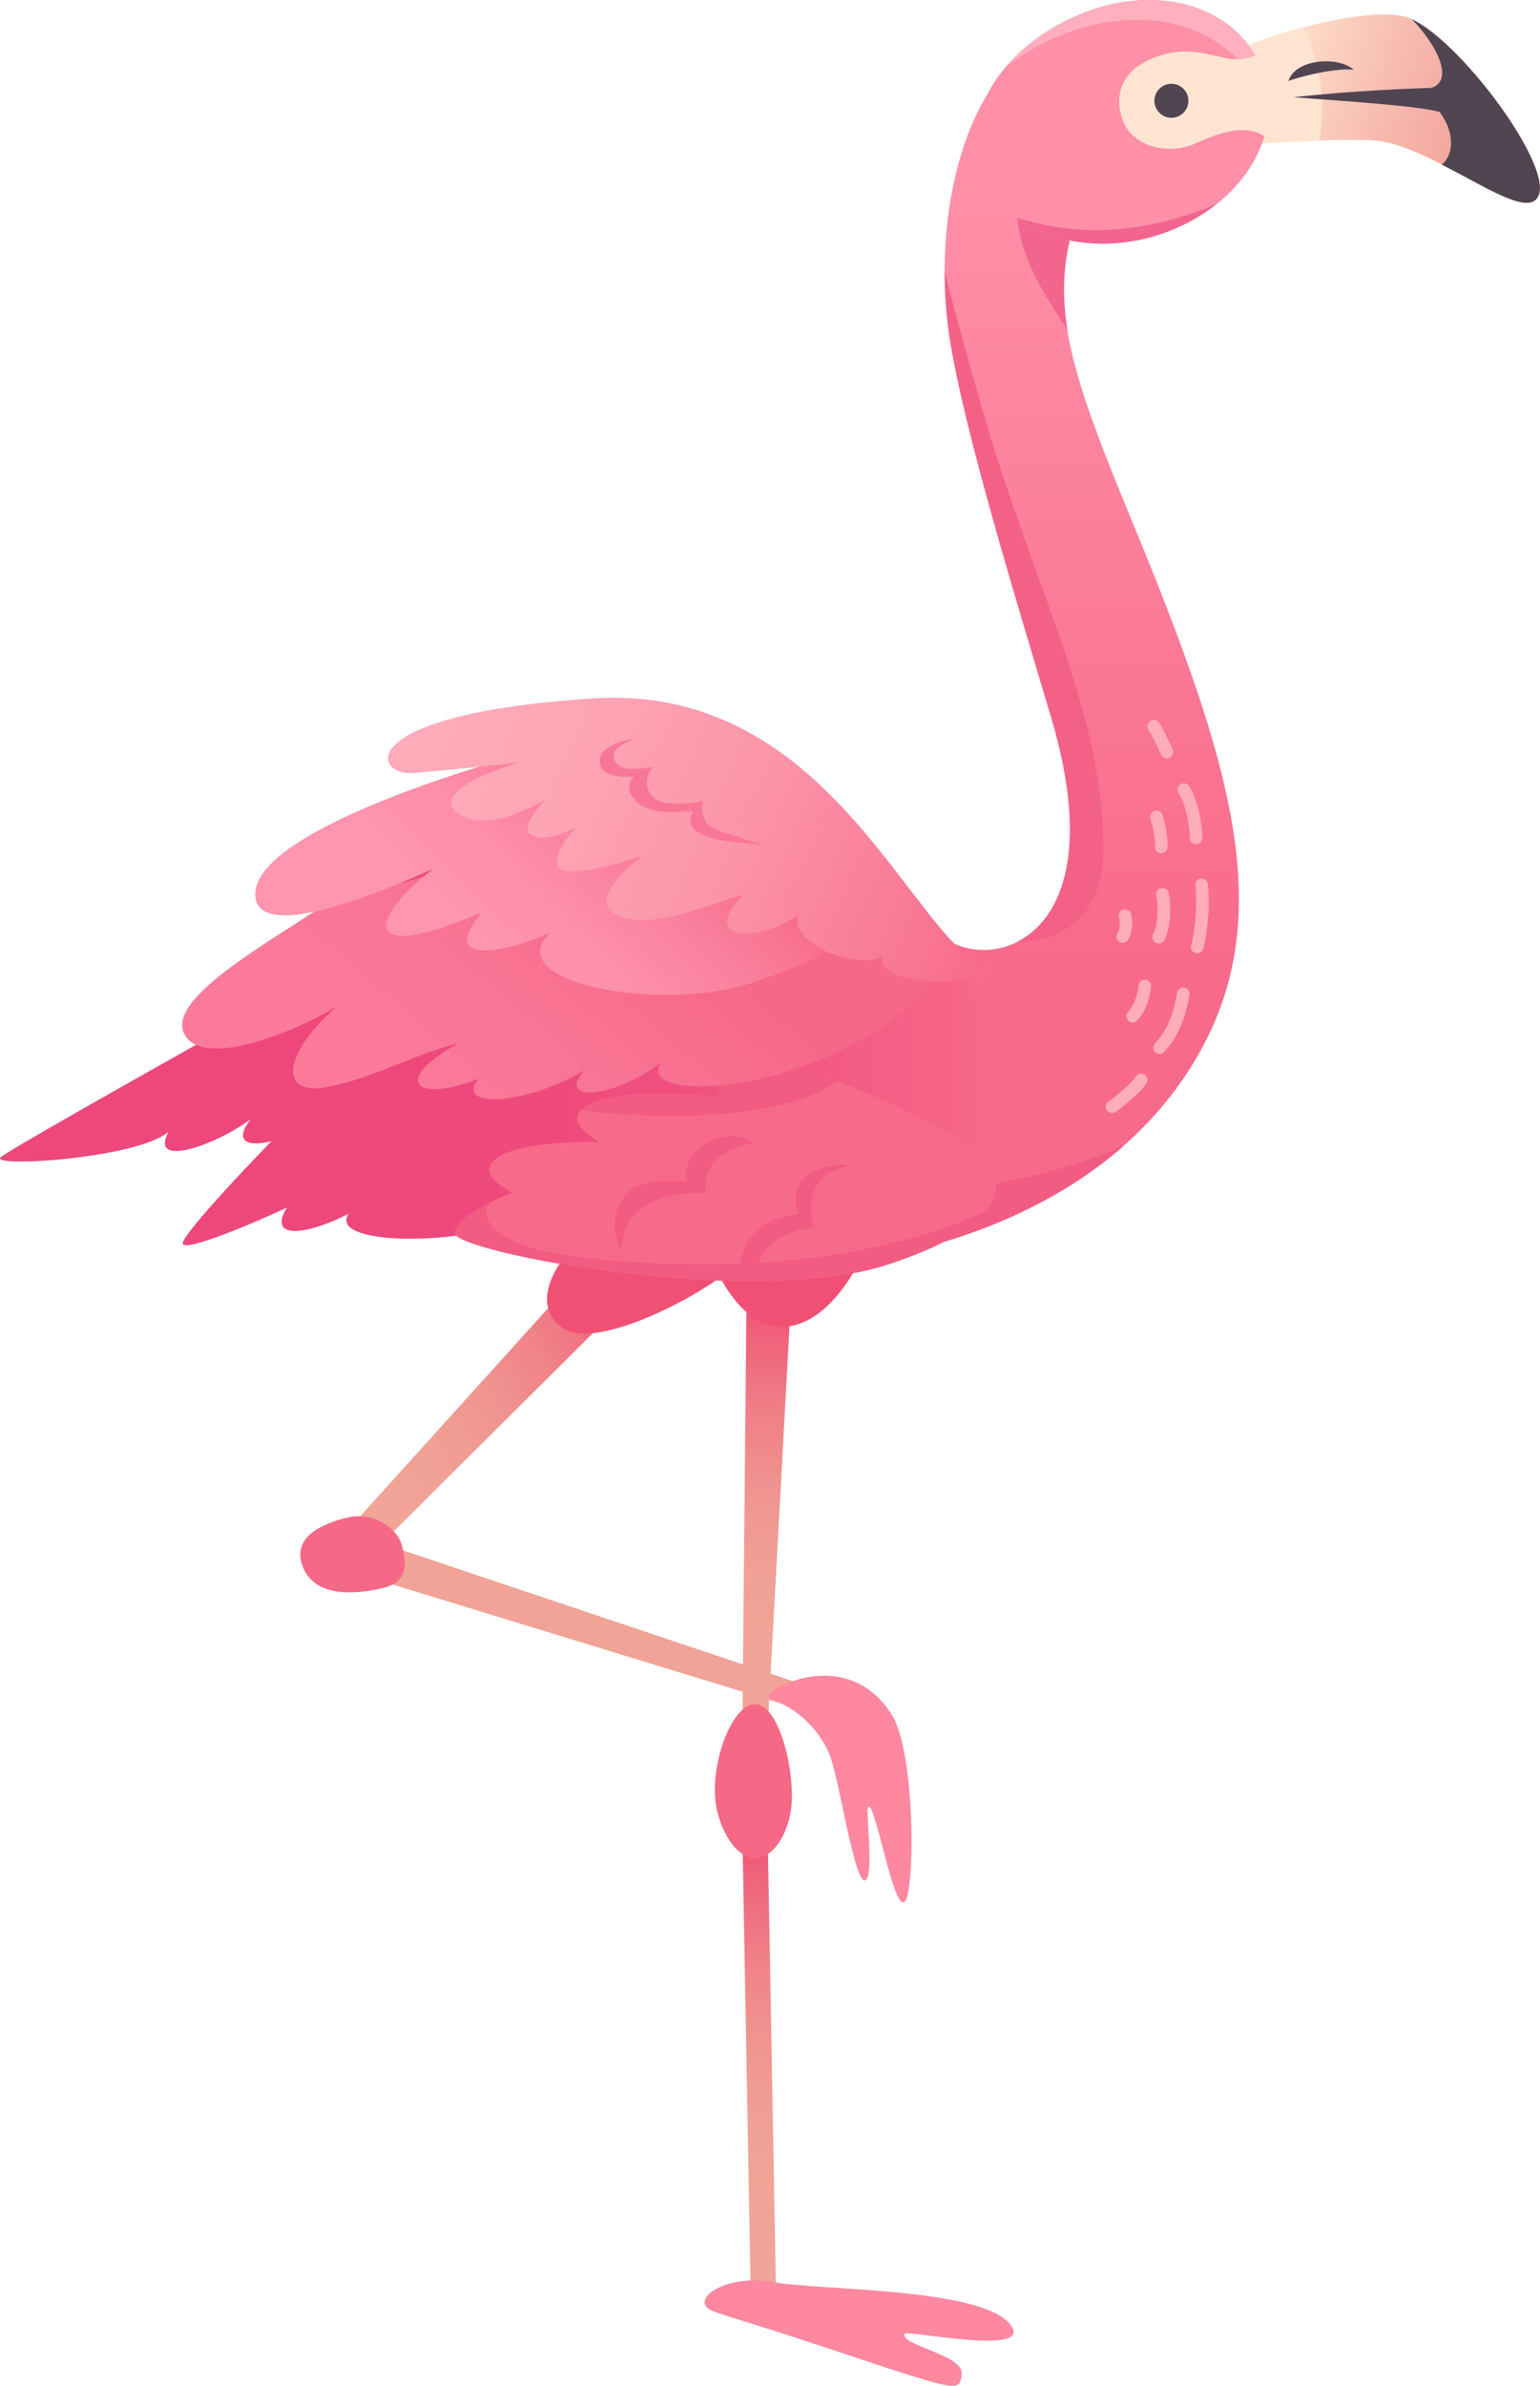 <?xml version="1.0" encoding="UTF-8"?><svg id="Ebene_2" xmlns="http://www.w3.org/2000/svg" xmlns:xlink="http://www.w3.org/1999/xlink" viewBox="0 0 121.77 188.54"><defs><style>.cls-1{fill:url(#linear-gradient);}.cls-2{fill:#f56886;}.cls-3{fill:#f86a8a;}.cls-4{fill:#f97796;}.cls-5{fill:#f46187;}.cls-6{fill:#ed477b;}.cls-7{fill:#ffafbe;}.cls-8{fill:#ffe5d1;}.cls-9{fill:#ef5073;}.cls-10{fill:#ffadb8;}.cls-11{fill:#fd88a0;}.cls-12{fill:#f25b82;}.cls-13{fill:#f1658f;}.cls-14{fill:#f0a396;}.cls-15{fill:#ff90a7;}.cls-16{fill:#504551;}.cls-17{fill:url(#linear-gradient-8);}.cls-18{fill:url(#linear-gradient-9);}.cls-19{fill:url(#linear-gradient-3);}.cls-20{fill:url(#linear-gradient-4);}.cls-21{fill:url(#linear-gradient-2);}.cls-22{fill:url(#linear-gradient-6);}.cls-23{fill:url(#linear-gradient-7);}.cls-24{fill:url(#linear-gradient-5);}</style><linearGradient id="linear-gradient" x1="27.35" y1="111.08" x2="59.27" y2="100.83" gradientTransform="translate(-28.6 18.53) rotate(-13.16)" gradientUnits="userSpaceOnUse"><stop offset=".19" stop-color="#f1a497"/><stop offset=".37" stop-color="#f0a095"/><stop offset=".55" stop-color="#f09490"/><stop offset=".72" stop-color="#f08188"/><stop offset=".88" stop-color="#ef677d"/><stop offset="1" stop-color="#ef5073"/></linearGradient><linearGradient id="linear-gradient-2" x1="60.62" y1="136.56" x2="60.62" y2="102.51" gradientTransform="matrix(1, 0, 0, 1, 0, 0)" xlink:href="#linear-gradient"/><linearGradient id="linear-gradient-3" x1="60.03" y1="181.19" x2="60.03" y2="144.49" gradientTransform="translate(2.97 -1.06) rotate(1.04)" xlink:href="#linear-gradient"/><linearGradient id="linear-gradient-4" x1="83.37" y1="14.1" x2="83.37" y2="76.43" gradientUnits="userSpaceOnUse"><stop offset="0" stop-color="#ff90a7"/><stop offset="1" stop-color="#f86a8a"/></linearGradient><linearGradient id="linear-gradient-5" x1="23.45" y1="80.43" x2="79.09" y2="80.43" gradientUnits="userSpaceOnUse"><stop offset="0" stop-color="#ed477b"/><stop offset=".35" stop-color="#ee4a7c"/><stop offset=".67" stop-color="#f15581"/><stop offset=".96" stop-color="#f76788"/><stop offset="1" stop-color="#f86a8a"/></linearGradient><linearGradient id="linear-gradient-6" x1="35.6" y1="88.89" x2="50.94" y2="70.93" gradientUnits="userSpaceOnUse"><stop offset="0" stop-color="#fb7a9a"/><stop offset=".47" stop-color="#f97494"/><stop offset="1" stop-color="#f66887"/></linearGradient><linearGradient id="linear-gradient-7" x1="39.93" y1="76.2" x2="54.41" y2="61.47" gradientUnits="userSpaceOnUse"><stop offset="0" stop-color="#ff95af"/><stop offset=".28" stop-color="#fd8faa"/><stop offset=".63" stop-color="#fa7f9c"/><stop offset="1" stop-color="#f66787"/></linearGradient><linearGradient id="linear-gradient-8" x1="35.4" y1="56.78" x2="78.9" y2="76.11" gradientUnits="userSpaceOnUse"><stop offset="0" stop-color="#ffabba"/><stop offset=".22" stop-color="#fea5b5"/><stop offset=".51" stop-color="#fc95a9"/><stop offset=".83" stop-color="#f97a96"/><stop offset="1" stop-color="#f86a8a"/></linearGradient><linearGradient id="linear-gradient-9" x1="573.57" y1="-83.68" x2="591.82" y2="-68.93" gradientTransform="translate(-406.56 286.51) rotate(-20.79)" gradientUnits="userSpaceOnUse"><stop offset="0" stop-color="#ffe5d1"/><stop offset=".44" stop-color="#f7baae"/><stop offset=".79" stop-color="#f29f99"/><stop offset="1" stop-color="#f19691"/></linearGradient></defs><g id="_ŽÓť_1"><g><g><polygon class="cls-14" points="63.5 135.15 28.68 124.49 29.96 121.88 63.85 133.24 63.5 135.15"/><polygon class="cls-1" points="28.95 123.18 26.62 121.88 45.37 101.13 49.87 102.38 28.95 123.18"/><path class="cls-9" d="m46.05,97.73c-1.56,1.39-4.45,5.15-1.57,7.21,2.88,2.07,13.19-3.6,14.97-6.24,1.78-2.64-13.41-.97-13.41-.97Z"/><path class="cls-11" d="m60.87,134.24c1.99.67,3.74,2.18,4.69,4.32.77,1.75,2.01,10.5,2.88,10.02.71-.38-.05-5.72.23-5.81.58-.18,1.94,8.03,2.82,7.54.89-.49.92-11.81-.97-14.8-2.44-3.87-6.31-3.32-8.24-2.5-1.93.82-1.42,1.21-1.42,1.21Z"/><path class="cls-2" d="m31.81,122.23c.35,1.48.4,2.81-1.57,3.27-1.97.46-5.29.83-6.29-1.67-.96-2.4,1.62-3.46,3.58-3.92,1.97-.46,3.93.83,4.28,2.31Z"/></g><g><polygon class="cls-21" points="60.7 136.56 58.7 136.46 59.03 102.51 62.53 102.9 60.7 136.56"/><rect class="cls-19" x="59.03" y="144.51" width="2" height="36.67" transform="translate(-2.95 1.12) rotate(-1.04)"/><path class="cls-11" d="m56.12,182.51c-1.5-.92,1.42-2.83,5-2.17,3.57.66,16.42.42,18.75,3.33,2.09,2.62-8.17.42-8.33.75-.45.9,4.67,1.66,4.5,3.17-.12,1.12-.17,1.33-3.92.17-2.3-.71-5.38-1.79-10.42-3.42-2.83-.92-5.14-1.56-5.58-1.83Z"/><path class="cls-2" d="m62.62,142.01c0,2.33-1.26,4.83-2.92,4.83s-3.08-2.75-3.17-5c-.12-3.27,1.51-7.17,3.17-7.17s2.92,4.07,2.92,7.33Z"/><path class="cls-9" d="m55.03,94.84c.17,2.67,2.5,10,6.83,10s7.5-7.17,7.5-9.5-14.33-.5-14.33-.5Z"/></g><g><path class="cls-20" d="m75.12,26.84c1.17,7.33,5.17,20.33,8,29.83,5.57,18.69-6.04,20.62-9.17,16.75-3.96-4.92-5.17,26-5.17,26,0,0,17.71-1.92,25.83-15.83,6.46-11.06,2.96-22.93-5.17-42.58-5.17-12.5-6.83-17.83-3.83-25.17l-6.5-9.92c-4,5.17-5.13,13.79-4,20.92Z"/><path class="cls-5" d="m78.74,35.88c-1.25-3.88-3.89-13.62-4.04-14.48,0,1.85.14,3.69.41,5.44,1.17,7.33,5.17,20.33,8,29.83,3.25,10.91.65,16.1-2.7,17.77,3.63-.07,6.77-2.05,6.83-7.06.12-9.88-4.27-18.4-8.5-31.5Z"/><path class="cls-13" d="m84.4,26.04c-.58-3.61-.23-6.68,1.21-10.2l-3.06-4.67c-4.52,4.88-.96,10.76,1.85,14.87Z"/><path class="cls-12" d="m88.87,90.52c-6.14,2.68-12.93,3.83-19.8,3.64-.2,3.09-.28,5.26-.28,5.26,0,0,11.38-1.24,20.09-8.9Z"/><path class="cls-10" d="m94.57,66.71c-.28,0-.5-.22-.5-.5,0-1.19-.41-2.85-.87-3.54-.15-.23-.09-.54.14-.69.23-.15.54-.09.69.14.64.97,1.04,2.88,1.04,4.1,0,.28-.22.5-.5.5Z"/><path class="cls-10" d="m92.26,59.93c-.19,0-.37-.11-.45-.29l-.13-.29c-.24-.52-.61-1.31-.86-1.67-.16-.23-.1-.54.13-.7.23-.16.54-.1.7.13.3.43.67,1.23.94,1.82l.13.28c.12.25.01.55-.24.67-.07.03-.14.05-.21.05Z"/><path class="cls-10" d="m94.67,75.33s-.08,0-.12-.01c-.27-.07-.43-.34-.36-.61.35-1.4.49-3.38.33-4.73-.03-.27.16-.52.44-.55.28-.02.52.17.55.44.17,1.45.02,3.59-.36,5.08-.06.23-.26.38-.48.38Z"/><path class="cls-10" d="m91.82,67.43s-.02,0-.03,0c-.28-.02-.48-.25-.47-.53.04-.57-.15-1.59-.35-2.19-.09-.26.05-.55.32-.63s.55.05.63.32c.23.69.44,1.84.4,2.56-.02.26-.24.47-.5.47Z"/><path class="cls-10" d="m91.62,74.55c-.08,0-.17-.02-.24-.06-.24-.13-.33-.44-.19-.68.35-.63.43-2.21.24-3.02-.06-.27.11-.54.38-.6.27-.07.54.11.6.38.24,1.04.14,2.86-.34,3.73-.09.16-.26.26-.44.26Z"/><path class="cls-10" d="m88.78,74.51c-.09,0-.18-.02-.26-.07-.24-.14-.31-.45-.16-.69.24-.39.2-1.05.14-1.19-.1-.25,0-.55.25-.66.25-.11.52-.02.64.22.2.41.23,1.47-.19,2.15-.09.15-.26.24-.43.24Z"/><path class="cls-10" d="m91.7,83.3c-.12,0-.25-.05-.35-.14-.2-.19-.21-.51-.02-.71.87-.91,1.46-2.25,1.74-3.99.04-.27.3-.46.57-.41.27.04.46.3.41.58-.32,1.94-1,3.45-2.01,4.51-.1.1-.23.16-.36.16Z"/><path class="cls-10" d="m89.57,80.8c-.12,0-.24-.04-.34-.13-.2-.19-.22-.5-.03-.71.43-.48.75-1.28.83-2.09.03-.27.26-.47.54-.45.27.03.48.27.45.55-.1,1.03-.5,2.03-1.09,2.66-.1.11-.23.16-.37.16Z"/><path class="cls-10" d="m87.93,87.95c-.16,0-.32-.08-.42-.22-.15-.23-.09-.54.14-.69.62-.41,1.92-1.54,2.15-1.95.13-.24.44-.33.68-.19.24.13.33.44.19.68-.4.72-2.01,1.99-2.47,2.3-.09.06-.18.08-.28.08Z"/></g><g><path class="cls-6" d="m21.95,78.93c-4.62,2.62-20.75,11.62-21.87,12.5s10.87.12,13.25-2c-1.62,3,3.87,1,6.5-1-2.62,3.38,3.75,2,7.87-1.75s-5.75-7.75-5.75-7.75Z"/><path class="cls-6" d="m25.72,85.92c-4.27,4.13-11.52,11.75-11.27,12.38s5.87-1.75,8.25-2.88c-1.5,2.38,1.12,2.38,4.87.5-1.62,2.38,7.87,2.62,13.37.62s-15.23-10.63-15.23-10.63Z"/><path class="cls-24" d="m78.78,85.09c2.35,14.71-9.13,15.17-24.5,15.17s-30.83-6.57-30.83-18.17,12.13-21.5,27.5-21.5,25.83,12,27.83,24.5Z"/></g><g><path class="cls-3" d="m76.07,90.18c-3.48-2.32-15.25-7.56-18.12-6.56s-.75,3.12-.75,3.12c0,0-8.7-1.19-11.19.94-1.31,1.12,1.37,2.56,1.37,2.56,0,0-7.44-.19-8.56,1.75-.69,1.19,1.69,2.25,1.69,2.25,0,0-4.44,1.69-4.56,3.19s23.48,6.03,34.25,2.5c7.62-2.5,11.5-6,5.87-9.75Z"/><path class="cls-12" d="m66.18,85.42c-3.52-1.35-6.87-2.28-8.23-1.8-2.87,1-.75,3.12-.75,3.12,0,0-8.7-1.19-11.19.94-.17.14,14.44,1.94,20.17-2.26Z"/><path class="cls-12" d="m59.2,99.84c-4.56.17-22.25.33-20.62-4.73-1.21.62-2.56,1.5-2.63,2.31-.12,1.5,23.48,6.03,34.25,2.5,3.65-1.2,6.42-2.62,7.72-4.19-5.57,2.72-14.02,3.93-18.72,4.11Z"/><path class="cls-12" d="m54.33,93.4c-1.78-.14-3.97-.27-5.01,1.21-.97,1.4-.88,2.93-.2,4.15.17-.06-.26-2.3,2.17-3.62,1.11-.6,2.86-1.04,4.52-.81-.2-1.05.27-2.33,1.15-2.97.78-.58,1.67-.91,2.6-1.03-2.06-1.63-5.97.6-5.22,3.06Z"/><path class="cls-12" d="m64.27,92.62c-1.43.74-1.52,2.06-1.14,3.32-1.26.16-2.46.49-3.42,1.46-.7.7-1.27,1.9-1.1,2.92.43,0,.85,0,1.28,0,.09-1.91,2.3-3.14,4.52-3.36-.24-.54-.32-1.19-.3-1.66.05-1.11.68-2.33,1.76-2.79.4-.17.82-.28,1.25-.36-.92-.23-2.1.08-2.84.47Z"/></g><g><path class="cls-22" d="m25.45,71.64c-4.9,3.26-12.65,7.56-10.75,10.28,1.9,2.72,10.21-1.17,12.11-2.53-4.35,3.67-4.9,7.21-1.09,6.53,3.81-.68,6.32-2.35,10.56-3.5-5.24,2.89-3.67,4.83,1.58,2.83-2.04,2.45,3.96,2.02,8.39-.7-2.45,2.72,2.58,2.18,6.12-.68-2.99,3.94,16.45,2.45,23.25-8.57-2.99-4.62-27.33-10.34-27.33-10.34l-22.85,6.66Z"/><path class="cls-23" d="m45.95,58.55c-1.22-.13-26.24,6.38-25.76,12.28.34,4.18,12.76-1.62,14.05-2.16-4.79,3.67-6.29,7.76,3.87,3.43-3.76,4.38,2.26,3.12,5.44,1.55-4.27,4.05,8.87,6.44,16.12,3.95,7.25-2.49,10.28-5.17,10.28-5.17l-24-13.88Z"/><path class="cls-17" d="m78.39,76.58c-6.08-1.5-12.28-22.62-31.45-21.39-19.17,1.22-17.5,6.17-14.24,5.9,3.26-.27,8.33-.83,8.33-.83,0,0-7.42,2.17-4.83,4,2.46,1.74,6.92-1.08,6.92-1.08,0,0-2.05,2.12-1.17,2.75,1.17.83,3.58-.58,3.58-.58,0,0-2.68,3.04-.91,3.45,1.77.41,6.26-1.22,6.26-1.22,0,0-4.9,3.54-2.04,4.76,2.86,1.22,7.49-1.02,9.93-1.63-3.38,3.36.56,4.05,4.35,1.63-.82,2.18,4.62,4.35,6.66,3.26-.82,2.04,6.94,2.74,8.61.99Z"/><path class="cls-4" d="m58.3,66.09c-1.24-.29-2.48-.71-2.59-1.37-.22-.43-.25-.99-.11-1.44-1.04.26-2.18.29-3.01.15-1.58-.27-1.79-1.94-.97-2.82-.29.04-.57.09-.87.11-.72.06-1.5.17-2.01-.42-.73-.84.4-1.55,1.44-1.91-1.3.18-3.1.78-2.7,2.11.23.77,1.37.92,2.64.89-.37.38-.53.87-.16,1.5.86,1.47,3.19,1.35,4.87,1.2-1.44,2.43,3.98,2.53,5.73,2.67-.77-.16-1.53-.38-2.26-.67Z"/></g><g><path class="cls-18" d="m98.83,11.4c2.21-.17,7.88-.48,9.92-.29,4.34.4,10.71,5.77,12.51,4.79,2.74-1.49-6.29-13.57-10.15-14.58-3.19-.83-10.94,1.48-12.95,2.51s.67,7.57.67,7.57Z"/><path class="cls-8" d="m103.07,2.16c-2.15.56-4.05,1.23-4.91,1.68-2.02,1.03.67,7.57.67,7.57,1.19-.09,3.37-.22,5.46-.29.58-3.02.17-6.01-1.22-8.95Z"/><path class="cls-16" d="m111.74,7.04c2.96,1.67,3.75,4.68,2.27,5.97,3.13,1.6,6.1,3.52,7.24,2.9,2.62-1.42-5.52-12.53-9.61-14.38,2.16,2.19,4.04,5.91.1,5.51Z"/><path class="cls-16" d="m102.35,7.66c-.65.07,10.15.59,11.78,1.28.44-.77-.16-2.01-.16-2.01,0,0-5.29.07-11.62.74Z"/><path class="cls-16" d="m101.88,6.4c1.41-.51,3.94-1.03,5.16-.89-1.26-1.11-4.65-.84-5.16.89Z"/><path class="cls-15" d="m99.81,5.55c1.84,4.84-1.33,10.42-7.48,12.76-6.15,2.33-12.93.22-14.77-4.62-.75-1.97-.53-4.06.39-6,1.36-2.83,4.23-5.34,7.88-6.73,6.15-2.34,12.14-.25,13.97,4.59Z"/><path class="cls-7" d="m85.84.96c-2.55.97-4.7,2.49-6.24,4.28,6.46-4.93,16.45-5.75,20.72,2.85-.03-.85-.19-1.71-.5-2.54-1.84-4.84-7.82-6.92-13.97-4.59Z"/><path class="cls-13" d="m80.31,17.17c3.01,2.2,7.67,2.79,12.02,1.13,1.44-.55,2.71-1.28,3.79-2.12-5.6,2.24-10.62,2.65-15.81.99Z"/><path class="cls-8" d="m99.24,4.38c-2.24,1.11-4.17-1.21-7.83.12-2.86,1.04-3.34,3.14-2.61,5.06.73,1.92,3.34,2.69,5.45,1.89.85-.32,3.81-1.97,5.72-.69,1.01-.8,1.59-4.2-.73-6.38Z"/><path class="cls-16" d="m91.7,8.94c.54.51,1.39.49,1.9-.05.51-.54.49-1.39-.05-1.9-.54-.51-1.39-.49-1.9.05-.51.54-.49,1.39.05,1.9Z"/></g></g></g></svg>